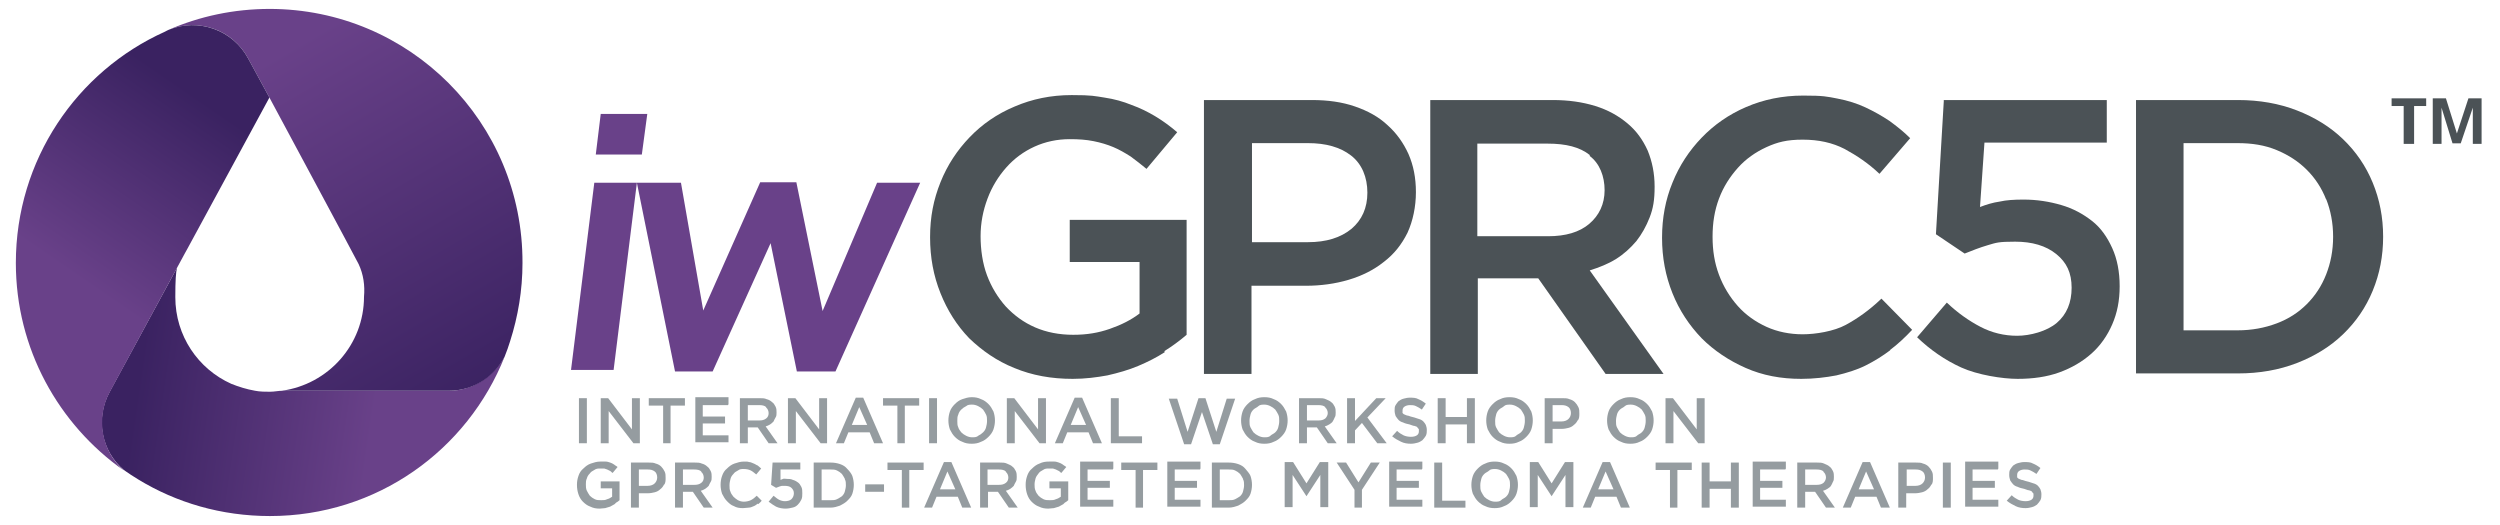 <?xml version="1.0" encoding="UTF-8"?>
<svg id="Layer_1" xmlns="http://www.w3.org/2000/svg" xmlns:xlink="http://www.w3.org/1999/xlink" version="1.1" viewBox="0 0 504.798 106">
  <!-- Generator: Adobe Illustrator 29.7.1, SVG Export Plug-In . SVG Version: 2.1.1 Build 8)  -->
  <defs>
    <style>
      .st0 {
        fill: url(#linear-gradient2);
      }

      .st1 {
        fill: url(#linear-gradient1);
      }

      .st2 {
        fill: url(#linear-gradient3);
      }

      .st3 {
        fill: url(#linear-gradient4);
      }

      .st4 {
        fill: #959ca0;
      }

      .st5 {
        fill: url(#linear-gradient);
      }

      .st6 {
        fill: #4b5256;
      }

      .st7 {
        fill: #694189;
      }
    </style>
    <linearGradient id="linear-gradient" x1="75.556" y1="1057.972" x2="27.868" y2="1050.988" gradientTransform="translate(0 -974.1)" gradientUnits="userSpaceOnUse">
      <stop offset="0" stop-color="#694189"/>
      <stop offset="1" stop-color="#3a2261"/>
    </linearGradient>
    <linearGradient id="linear-gradient1" x1="53.957" y1="1960.43" x2="94.768" y2="2030.449" gradientTransform="translate(0 -1948.2)" xlink:href="#linear-gradient"/>
    <linearGradient id="linear-gradient2" x1="37.3" y1="1998.95" x2="37.8" y2="1998.95" gradientTransform="translate(0 -1948.2)" gradientUnits="userSpaceOnUse">
      <stop offset="0" stop-color="#a1182f"/>
      <stop offset="1" stop-color="#000"/>
    </linearGradient>
    <linearGradient id="linear-gradient3" x1="37.55" y1="-1411" x2="37.55" y2="-1410.1" gradientTransform="translate(0 -1359.8) scale(1 -1)" xlink:href="#linear-gradient2"/>
    <linearGradient id="linear-gradient4" x1="19.249" y1="1032.665" x2="44.049" y2="996.565" xlink:href="#linear-gradient"/>
  </defs>
  <g>
    <path class="st6" d="M235.2,71.1c-1.7,1.1-3.5,2-5.4,2.8s-4,1.4-6.2,1.9c-2.2.4-4.5.7-7,.7-4.3,0-8.2-.7-11.8-2.2-3.5-1.4-6.5-3.5-9.1-6-2.5-2.6-4.4-5.6-5.8-9.1-1.4-3.5-2.1-7.2-2.1-11.3s.7-7.6,2.1-11.1c1.4-3.5,3.4-6.5,5.9-9.1s5.5-4.7,9.1-6.2c3.5-1.5,7.3-2.3,11.5-2.3s4.6.2,6.6.5,3.8.8,5.5,1.5c1.7.6,3.3,1.4,4.8,2.3s3,2,4.4,3.2l-6.2,7.4c-1.1-.9-2.1-1.7-3.2-2.5-1.1-.7-2.3-1.4-3.5-1.9s-2.5-.9-4-1.2c-1.5-.3-3-.4-4.8-.4-2.5,0-4.9.5-7.1,1.5-2.2,1-4.1,2.4-5.7,4.2s-2.9,3.9-3.8,6.3c-.9,2.4-1.4,4.9-1.4,7.6s.4,5.5,1.3,7.9c.9,2.4,2.2,4.5,3.8,6.3,1.7,1.8,3.6,3.2,5.9,4.2,2.3,1,4.9,1.5,7.7,1.5s5.1-.4,7.4-1.2c2.3-.8,4.3-1.8,6-3.1v-10.4h-14.1v-8.5h23.6v23.2c-1.4,1.2-2.9,2.3-4.5,3.3l.1.2Z"/>
    <path class="st6" d="M284.2,47c-1.2,2.4-2.7,4.3-4.8,5.9-2,1.6-4.4,2.8-7.1,3.6s-5.6,1.2-8.6,1.2h-11v17.8h-9.6V20.2h21.8c3.2,0,6.1.4,8.7,1.3s4.8,2.1,6.6,3.8c1.8,1.6,3.2,3.6,4.2,5.8,1,2.3,1.5,4.8,1.5,7.7s-.6,5.8-1.7,8.2ZM272.8,31.4c-2.2-1.7-5.1-2.5-8.7-2.5h-11.3v20h11.3c3.7,0,6.6-.9,8.8-2.7,2.1-1.8,3.2-4.2,3.2-7.3s-1.1-5.8-3.3-7.5Z"/>
    <path class="st6" d="M324.2,75.5l-13.6-19.3h-12.2v19.3h-9.6V20.2h24.7c3.2,0,6,.4,8.6,1.2,2.6.8,4.7,2,6.5,3.5s3.1,3.3,4.1,5.5c.9,2.2,1.4,4.6,1.4,7.3s-.3,4.4-1,6.2-1.6,3.4-2.7,4.8c-1.2,1.4-2.5,2.6-4.1,3.6s-3.4,1.7-5.3,2.3l14.9,20.9h-11.7ZM321,31.3c-2-1.6-4.8-2.3-8.5-2.3h-14.2v18.7h14.3c3.5,0,6.3-.8,8.3-2.5s3.1-4,3.1-6.8-1-5.4-3-6.9v-.2Z"/>
    <path class="st6" d="M381.7,70.7c-1.6,1.2-3.2,2.2-5,3.1s-3.8,1.5-5.9,2c-2.1.4-4.5.7-7.1.7-4.1,0-7.8-.7-11.2-2.2-3.4-1.5-6.4-3.5-8.9-6-2.5-2.6-4.5-5.6-5.9-9.1s-2.1-7.2-2.1-11.2.7-7.7,2.1-11.1c1.4-3.5,3.4-6.5,5.9-9.1s5.5-4.7,9-6.2,7.3-2.3,11.5-2.3,4.8.2,6.9.6,4,1,5.7,1.8,3.3,1.7,4.8,2.7c1.5,1.1,2.9,2.2,4.2,3.5l-6.2,7.2c-2.2-2.1-4.6-3.7-7-5-2.5-1.3-5.3-1.9-8.5-1.9s-5.1.5-7.3,1.5c-2.2,1-4.2,2.4-5.8,4.2-1.6,1.8-2.9,3.8-3.8,6.2s-1.3,4.9-1.3,7.7.4,5.3,1.3,7.7,2.2,4.5,3.8,6.3c1.6,1.8,3.6,3.2,5.8,4.2,2.2,1,4.7,1.5,7.3,1.5s6.3-.6,8.7-1.9c2.4-1.3,4.8-3,7.2-5.3l6.2,6.3c-1.4,1.5-2.9,2.9-4.5,4.1h.1Z"/>
    <path class="st6" d="M392.3,20.2h33.1v8.6h-24.7l-.9,13c1.3-.5,2.6-.9,4-1.1,1.3-.3,2.9-.4,4.8-.4,2.7,0,5.2.4,7.6,1.1s4.4,1.8,6.2,3.2c1.8,1.4,3.1,3.3,4.1,5.5s1.5,4.8,1.5,7.7-.5,5.4-1.5,7.7c-1,2.3-2.4,4.3-4.2,5.9-1.8,1.6-4,2.9-6.5,3.8s-5.3,1.3-8.4,1.3-8.1-.8-11.4-2.3-6.3-3.6-8.9-6.1l6-7c2.2,2.1,4.5,3.7,6.8,4.9,2.3,1.2,4.8,1.8,7.4,1.8s6-.9,8-2.6c2-1.7,3-4.1,3-7.1s-1-5.1-3.1-6.8-4.9-2.5-8.3-2.5-3.8.2-5.5.7-3.2,1.1-4.7,1.7l-5.8-3.9,1.6-27.1h-.2Z"/>
    <path class="st6" d="M479.1,58.7c-1.4,3.4-3.4,6.3-6,8.8s-5.7,4.4-9.3,5.8c-3.6,1.4-7.6,2.1-11.9,2.1h-20.6V20.2h20.6c4.3,0,8.3.7,11.9,2.1s6.7,3.3,9.3,5.8c2.6,2.5,4.6,5.4,6,8.8,1.4,3.4,2.1,7,2.1,10.9s-.7,7.5-2.1,10.9ZM469.7,40.3c-.9-2.3-2.2-4.3-3.9-6-1.7-1.7-3.7-3-6.1-4s-5-1.4-7.9-1.4h-10.9v37.8h10.9c2.9,0,5.5-.5,7.9-1.4s4.4-2.2,6.1-3.9,3-3.7,3.9-6,1.4-4.8,1.4-7.6-.5-5.3-1.4-7.6v.1Z"/>
  </g>
  <g>
    <path class="st7" d="M120,36.9h8.6l-4.7,37.8h-8.6s4.7-37.8,4.7-37.8ZM121.3,23h9.4l-1.1,8.2h-9.3l1-8.2h0Z"/>
    <path class="st7" d="M128.7,36.9h8.8l4.5,25.8,11.5-25.9h7.3l5.3,26,11-25.9h8.7l-17.1,38.1h-7.8l-5.3-25.9-11.7,25.9h-7.6l-7.7-38.1h.1Z"/>
  </g>
  <g>
    <path class="st4" d="M118.5,80.4v9.1h-1.6v-9.1h1.6Z"/>
    <path class="st4" d="M127.6,80.4h1.6v9.1h-1.3l-5-6.5v6.5h-1.6v-9.1h1.5l4.8,6.3v-6.3Z"/>
    <path class="st4" d="M135.5,89.5h-1.6v-7.6h-2.9v-1.5h7.3v1.5h-2.9v7.6h.1Z"/>
    <path class="st4" d="M147,81.8h-5.1v2.3h4.5v1.4h-4.5v2.4h5.2v1.4h-6.7v-9.1h6.7v1.4l-.1.2Z"/>
    <path class="st4" d="M155.2,89.5l-2.2-3.2h-2v3.2h-1.6v-9.1h4c.5,0,1,0,1.4.2.4.1.8.3,1.1.6.3.2.5.5.7.9s.2.8.2,1.2,0,.7-.2,1-.3.6-.4.8c-.2.2-.4.4-.7.6s-.6.3-.9.4l2.4,3.4h-1.9.1ZM154.7,82.2c-.3-.3-.8-.4-1.4-.4h-2.3v3.1h2.3c.6,0,1-.1,1.4-.4s.5-.7.5-1.1-.2-.9-.5-1.1v-.1Z"/>
    <path class="st4" d="M165.4,80.4h1.6v9.1h-1.3l-5-6.5v6.5h-1.6v-9.1h1.5l4.8,6.3v-6.3Z"/>
    <path class="st4" d="M178.2,89.5h-1.7l-.9-2.2h-4.3l-.9,2.2h-1.6l4-9.2h1.5l4,9.2h-.1ZM173.5,82.2l-1.5,3.6h3.1l-1.6-3.6Z"/>
    <path class="st4" d="M182.8,89.5h-1.6v-7.6h-2.9v-1.5h7.3v1.5h-2.9v7.6h.1Z"/>
    <path class="st4" d="M189.2,80.4v9.1h-1.6v-9.1h1.6Z"/>
    <path class="st4" d="M200.6,86.7c-.2.6-.6,1.1-1,1.5s-.9.8-1.5,1c-.6.3-1.2.4-1.9.4s-1.3-.1-1.9-.4c-.6-.2-1.1-.6-1.5-1s-.7-.9-1-1.5c-.2-.6-.3-1.2-.3-1.8s.1-1.2.3-1.8c.2-.6.6-1.1,1-1.5s.9-.8,1.5-1,1.2-.4,1.9-.4,1.3.1,1.9.4c.6.2,1.1.6,1.5,1s.7.9,1,1.5c.2.6.3,1.2.3,1.8s-.1,1.2-.3,1.8ZM199.1,83.7c-.2-.4-.4-.7-.6-1-.3-.3-.6-.5-1-.7s-.8-.3-1.2-.3-.9,0-1.2.3c-.4.2-.7.4-1,.7-.3.3-.5.6-.6,1-.2.4-.2.8-.2,1.3s0,.9.2,1.3c.1.4.4.7.6,1,.3.3.6.5,1,.7s.8.3,1.2.3.9,0,1.2-.3c.4-.2.7-.4,1-.7.3-.3.5-.6.6-1s.2-.8.2-1.3,0-.9-.2-1.3Z"/>
    <path class="st4" d="M209.6,80.4h1.6v9.1h-1.3l-5-6.5v6.5h-1.6v-9.1h1.5l4.8,6.3v-6.3Z"/>
    <path class="st4" d="M222.4,89.5h-1.7l-.9-2.2h-4.3l-.9,2.2h-1.6l4-9.2h1.5l4,9.2h-.1ZM217.7,82.2l-1.5,3.6h3.1l-1.6-3.6Z"/>
    <path class="st4" d="M224.3,80.4h1.6v7.7h4.7v1.4h-6.3v-9.1Z"/>
    <path class="st4" d="M242.1,80.4h1.3l2.2,6.8,2.1-6.7h1.7l-3.1,9.2h-1.4l-2.2-6.5-2.2,6.5h-1.4l-3.1-9.2h1.7l2.1,6.7,2.2-6.8h.1Z"/>
    <path class="st4" d="M259.7,86.7c-.2.6-.6,1.1-1,1.5s-.9.8-1.5,1c-.6.3-1.2.4-1.9.4s-1.3-.1-1.9-.4c-.6-.2-1.1-.6-1.5-1s-.7-.9-1-1.5c-.2-.6-.3-1.2-.3-1.8s.1-1.2.3-1.8c.2-.6.6-1.1,1-1.5s.9-.8,1.5-1c.6-.3,1.2-.4,1.9-.4s1.3.1,1.9.4c.6.2,1.1.6,1.5,1s.7.9,1,1.5c.2.6.3,1.2.3,1.8s-.1,1.2-.3,1.8ZM258.1,83.7c-.2-.4-.4-.7-.6-1-.3-.3-.6-.5-1-.7s-.8-.3-1.2-.3-.9,0-1.2.3-.7.4-1,.7c-.3.3-.5.6-.6,1s-.2.8-.2,1.3,0,.9.2,1.3.4.7.6,1c.3.3.6.5,1,.7s.8.3,1.2.3.9,0,1.2-.3.7-.4,1-.7c.3-.3.5-.6.6-1s.2-.8.2-1.3,0-.9-.2-1.3Z"/>
    <path class="st4" d="M268.1,89.5l-2.2-3.2h-2v3.2h-1.6v-9.1h4c.5,0,1,0,1.4.2s.8.3,1.1.6c.3.2.5.5.7.9s.2.8.2,1.2,0,.7-.2,1c-.1.3-.3.6-.4.8s-.4.4-.7.6-.6.3-.9.4l2.4,3.4h-1.9.1ZM267.6,82.2c-.3-.3-.8-.4-1.4-.4h-2.3v3.1h2.3c.6,0,1-.1,1.4-.4.3-.3.5-.7.5-1.1s-.2-.9-.5-1.1v-.1Z"/>
    <path class="st4" d="M280,89.5h-1.9l-3.1-4.1-1.4,1.5v2.6h-1.6v-9.1h1.6v4.6l4.3-4.6h1.9l-3.7,3.9,3.9,5.2h0Z"/>
    <path class="st4" d="M283.1,83.2c0,.1.2.3.3.4.2.1.4.2.7.3.3,0,.6.2,1.1.3.5.1.9.3,1.3.4s.7.3.9.5c.2.2.4.5.5.7.1.3.2.6.2,1s0,.8-.2,1.2c-.2.3-.4.6-.7.9-.3.2-.6.4-1,.5s-.8.2-1.3.2c-.7,0-1.4-.1-2-.4s-1.2-.6-1.8-1.1l1-1.1c.4.4.9.7,1.3.9.4.2,1,.3,1.5.3s.9-.1,1.2-.3c.3-.2.4-.5.4-.8v-.4c0-.1-.2-.2-.3-.4s-.4-.2-.6-.3c-.3,0-.6-.2-1-.3-.5-.1-.9-.2-1.3-.4-.4-.1-.7-.3-.9-.5s-.4-.5-.6-.8c-.1-.3-.2-.7-.2-1.1s0-.8.2-1.1c.2-.3.4-.6.6-.8.3-.2.6-.4,1-.5s.8-.2,1.2-.2c.7,0,1.3,0,1.8.3.5.2,1,.5,1.5.9l-.8,1.2c-.4-.3-.8-.5-1.2-.7s-.8-.2-1.2-.2-.8.1-1.1.3c-.3.2-.4.5-.4.8v.5l-.1-.2Z"/>
    <path class="st4" d="M291.9,85.7v3.8h-1.6v-9.1h1.6v3.8h4.3v-3.8h1.6v9.1h-1.6v-3.8h-4.3Z"/>
    <path class="st4" d="M309.2,86.7c-.2.6-.6,1.1-1,1.5s-.9.8-1.5,1c-.6.3-1.2.4-1.9.4s-1.3-.1-1.9-.4c-.6-.2-1.1-.6-1.5-1s-.7-.9-1-1.5c-.2-.6-.3-1.2-.3-1.8s.1-1.2.3-1.8c.2-.6.6-1.1,1-1.5s.9-.8,1.5-1c.6-.3,1.2-.4,1.9-.4s1.3.1,1.9.4c.6.2,1.1.6,1.5,1s.7.9,1,1.5c.2.6.3,1.2.3,1.8s-.1,1.2-.3,1.8ZM307.7,83.7c-.2-.4-.4-.7-.6-1-.3-.3-.6-.5-1-.7s-.8-.3-1.2-.3-.9,0-1.2.3-.7.4-1,.7c-.3.3-.5.6-.6,1s-.2.8-.2,1.3,0,.9.2,1.3.4.7.6,1c.3.3.6.5,1,.7s.8.3,1.2.3.9,0,1.2-.3.7-.4,1-.7c.3-.3.5-.6.6-1s.2-.8.2-1.3,0-.9-.2-1.3Z"/>
    <path class="st4" d="M318.6,84.8c-.2.4-.4.7-.8,1-.3.3-.7.5-1.1.6s-.9.2-1.4.2h-1.8v2.9h-1.6v-9.1h3.6c.5,0,1,0,1.4.2.4.1.8.3,1.1.6s.5.6.7,1,.2.8.2,1.3,0,1-.3,1.4v-.1ZM316.7,82.2c-.4-.3-.8-.4-1.4-.4h-1.8v3.3h1.8c.6,0,1.1-.2,1.4-.5s.5-.7.5-1.2-.2-1-.5-1.2Z"/>
    <path class="st4" d="M333.6,86.7c-.2.6-.6,1.1-1,1.5s-.9.8-1.5,1c-.6.3-1.2.4-1.9.4s-1.3-.1-1.9-.4c-.6-.2-1.1-.6-1.5-1s-.7-.9-1-1.5c-.2-.6-.3-1.2-.3-1.8s.1-1.2.3-1.8c.2-.6.6-1.1,1-1.5s.9-.8,1.5-1c.6-.3,1.2-.4,1.9-.4s1.3.1,1.9.4c.6.2,1.1.6,1.5,1s.7.9,1,1.5c.2.6.3,1.2.3,1.8s-.1,1.2-.3,1.8ZM332.1,83.7c-.2-.4-.4-.7-.6-1-.3-.3-.6-.5-1-.7s-.8-.3-1.2-.3-.9,0-1.2.3-.7.4-1,.7c-.3.3-.5.6-.6,1s-.2.8-.2,1.3,0,.9.2,1.3.4.7.6,1c.3.3.6.5,1,.7s.8.3,1.2.3.9,0,1.2-.3.7-.4,1-.7c.3-.3.5-.6.6-1s.2-.8.2-1.3,0-.9-.2-1.3Z"/>
    <path class="st4" d="M342.6,80.4h1.6v9.1h-1.3l-5-6.5v6.5h-1.6v-9.1h1.5l4.8,6.3v-6.3Z"/>
    <path class="st4" d="M124.1,101.8c-.3.2-.6.3-.9.5-.3.1-.7.2-1,.3-.4,0-.7.1-1.1.1-.7,0-1.3-.1-1.9-.4-.6-.2-1.1-.6-1.5-1s-.7-.9-.9-1.5c-.2-.6-.3-1.2-.3-1.9s.1-1.2.3-1.8c.2-.6.5-1.1,1-1.5.4-.4.9-.8,1.5-1s1.2-.4,1.9-.4h1.1c.3,0,.6.1.9.2s.5.2.8.4c.2.2.5.3.7.5l-1,1.2c-.2-.1-.3-.3-.5-.4s-.4-.2-.6-.3-.4-.1-.6-.2h-.8c-.4,0-.8,0-1.2.3-.4.2-.7.4-.9.7-.3.3-.5.6-.6,1-.2.4-.2.8-.2,1.2s0,.9.2,1.3.4.7.6,1c.3.3.6.5,1,.7s.8.2,1.3.2.8,0,1.2-.2c.4-.1.7-.3,1-.5v-1.7h-2.3v-1.4h3.8v3.8c-.2.2-.5.4-.7.5l-.3.3Z"/>
    <path class="st4" d="M134.1,97.8c-.2.4-.4.7-.8,1-.3.3-.7.5-1.1.6-.4.1-.9.2-1.4.2h-1.8v2.9h-1.6v-9.1h3.6c.5,0,1,0,1.4.2.4.1.8.3,1.1.6.3.3.5.6.7,1s.2.8.2,1.3,0,1-.3,1.4v-.1ZM132.2,95.2c-.4-.3-.8-.4-1.4-.4h-1.8v3.3h1.8c.6,0,1.1-.2,1.4-.5s.5-.7.5-1.2-.2-1-.5-1.2Z"/>
    <path class="st4" d="M142.1,102.5l-2.2-3.2h-2v3.2h-1.6v-9.1h4c.5,0,1,0,1.4.2.4.1.8.3,1.1.6.3.2.5.5.7.9s.2.8.2,1.2,0,.7-.2,1-.3.6-.4.8c-.2.2-.4.4-.7.6s-.6.3-.9.4l2.4,3.4h-1.9.1ZM141.6,95.2c-.3-.3-.8-.4-1.4-.4h-2.3v3.1h2.3c.6,0,1-.1,1.4-.4s.5-.7.5-1.1-.2-.9-.5-1.1v-.1Z"/>
    <path class="st4" d="M153,101.7c-.3.2-.5.4-.8.5s-.6.3-1,.3c-.3,0-.7.1-1.2.1-.7,0-1.3-.1-1.8-.4-.6-.2-1-.6-1.4-1s-.7-.9-1-1.5c-.2-.6-.3-1.2-.3-1.8s.1-1.3.3-1.8c.2-.6.5-1.1,1-1.5.4-.4.9-.8,1.5-1s1.2-.4,1.9-.4.8,0,1.1.1c.3,0,.6.2.9.3.3.1.5.3.8.4.2.2.5.4.7.6l-1,1.2c-.4-.3-.7-.6-1.1-.8s-.9-.3-1.4-.3-.8,0-1.2.3c-.4.2-.7.4-.9.7-.3.3-.5.6-.6,1s-.2.8-.2,1.3,0,.9.2,1.3c.1.4.4.7.6,1,.3.3.6.5.9.7.4.2.8.3,1.2.3s1-.1,1.4-.3c.4-.2.8-.5,1.2-.9l1,1c-.2.3-.5.5-.7.7l-.1-.1Z"/>
    <path class="st4" d="M156.2,93.4h5.4v1.4h-4v2.1s.3-.1.5-.2.5,0,.8,0c.4,0,.8,0,1.2.2.4.1.7.3,1,.5s.5.5.7.9.2.8.2,1.3,0,.9-.2,1.3-.4.7-.7,1-.6.5-1.1.6c-.4.1-.9.2-1.4.2s-1.3-.1-1.9-.4c-.5-.3-1-.6-1.5-1l1-1.2c.4.3.7.6,1.1.8s.8.3,1.2.3,1-.1,1.3-.4.5-.7.5-1.2-.2-.8-.5-1.1c-.3-.3-.8-.4-1.4-.4s-.6,0-.9.1-.5.2-.8.3l-1-.6.3-4.5h.2Z"/>
    <path class="st4" d="M172.1,99.7c-.2.6-.6,1-1,1.4s-.9.7-1.5,1c-.6.2-1.2.4-1.9.4h-3.4v-9.1h3.4c.7,0,1.3.1,1.9.3.6.2,1.1.5,1.5,1,.4.4.8.9,1,1.4.2.6.3,1.2.3,1.8s-.1,1.2-.3,1.8h0ZM170.6,96.7c-.2-.4-.4-.7-.6-1-.3-.3-.6-.5-1-.7s-.8-.2-1.3-.2h-1.8v6.2h1.8c.5,0,.9,0,1.3-.2s.7-.4,1-.6c.3-.3.5-.6.6-1s.2-.8.2-1.2,0-.9-.2-1.2v-.1Z"/>
    <path class="st4" d="M174.7,99.3v-1.5h3.8v1.5h-3.8Z"/>
    <path class="st4" d="M183.7,102.5h-1.6v-7.6h-2.9v-1.5h7.3v1.5h-2.9v7.6h.1Z"/>
    <path class="st4" d="M196,102.5h-1.7l-.9-2.2h-4.3l-.9,2.2h-1.6l4-9.2h1.5l4,9.2h-.1ZM191.3,95.2l-1.5,3.6h3.1l-1.6-3.6Z"/>
    <path class="st4" d="M203.7,102.5l-2.2-3.2h-2v3.2h-1.6v-9.1h4c.5,0,1,0,1.4.2s.8.3,1.1.6c.3.2.5.5.7.9s.2.8.2,1.2,0,.7-.2,1-.3.6-.4.8c-.2.2-.4.4-.7.6s-.6.3-.9.4l2.4,3.4h-1.9.1ZM203.1,95.2c-.3-.3-.8-.4-1.4-.4h-2.3v3.1h2.3c.6,0,1-.1,1.4-.4s.5-.7.5-1.1-.2-.9-.5-1.1v-.1Z"/>
    <path class="st4" d="M214.7,101.8c-.3.2-.6.3-.9.5-.3.1-.7.2-1,.3-.4,0-.7.1-1.1.1-.7,0-1.3-.1-1.9-.4-.6-.2-1.1-.6-1.5-1s-.7-.9-.9-1.5-.3-1.2-.3-1.9.1-1.2.3-1.8c.2-.6.5-1.1,1-1.5.4-.4.9-.8,1.5-1,.6-.3,1.2-.4,1.9-.4h1.1c.3,0,.6.1.9.2.3.1.5.2.8.4.2.2.5.3.7.5l-1,1.2c-.2-.1-.3-.3-.5-.4l-.6-.3c-.2-.1-.4-.1-.6-.2h-.8c-.4,0-.8,0-1.2.3-.4.2-.7.4-.9.7s-.5.6-.6,1-.2.8-.2,1.2,0,.9.2,1.3c.1.4.4.7.6,1,.3.3.6.5,1,.7s.8.2,1.3.2.8,0,1.2-.2c.4-.1.7-.3,1-.5v-1.7h-2.3v-1.4h3.8v3.8c-.2.2-.5.4-.7.5l-.3.3Z"/>
    <path class="st4" d="M224.7,94.8h-5.1v2.3h4.5v1.4h-4.5v2.4h5.2v1.4h-6.7v-9.1h6.7v1.4l-.1.2Z"/>
    <path class="st4" d="M230.9,102.5h-1.6v-7.6h-2.9v-1.5h7.3v1.5h-2.9v7.6h.1Z"/>
    <path class="st4" d="M242.3,94.8h-5.1v2.3h4.5v1.4h-4.5v2.4h5.2v1.4h-6.7v-9.1h6.7v1.4l-.1.2Z"/>
    <path class="st4" d="M252.5,99.7c-.2.6-.6,1-1,1.4s-.9.7-1.5,1c-.6.2-1.2.4-1.9.4h-3.4v-9.1h3.4c.7,0,1.3.1,1.9.3.6.2,1.1.5,1.5,1s.8.9,1,1.4c.2.6.3,1.2.3,1.8s-.1,1.2-.3,1.8h0ZM251,96.7c-.2-.4-.4-.7-.6-1-.3-.3-.6-.5-1-.7s-.8-.2-1.3-.2h-1.8v6.2h1.8c.5,0,.9,0,1.3-.2.4-.2.7-.4,1-.6.3-.3.5-.6.6-1s.2-.8.2-1.2,0-.9-.2-1.2v-.1Z"/>
    <path class="st4" d="M263.8,100.2h0l-2.8-4.3v6.5h-1.6v-9.1h1.7l2.7,4.3,2.7-4.3h1.7v9.1h-1.6v-6.5l-2.8,4.3h0Z"/>
    <path class="st4" d="M275.1,102.5h-1.6v-3.6l-3.6-5.5h1.9l2.5,4,2.5-4h1.8l-3.6,5.5v3.6h.1Z"/>
    <path class="st4" d="M287.1,94.8h-5.1v2.3h4.5v1.4h-4.5v2.4h5.2v1.4h-6.7v-9.1h6.7v1.4l-.1.2Z"/>
    <path class="st4" d="M289.6,93.4h1.6v7.7h4.7v1.4h-6.3v-9.1h0Z"/>
    <path class="st4" d="M306.2,99.7c-.2.6-.6,1.1-1,1.5s-.9.8-1.5,1c-.6.3-1.2.4-1.9.4s-1.3-.1-1.9-.4c-.6-.2-1.1-.6-1.5-1s-.7-.9-1-1.5c-.2-.6-.3-1.2-.3-1.8s.1-1.2.3-1.8c.2-.6.6-1.1,1-1.5s.9-.8,1.5-1c.6-.3,1.2-.4,1.9-.4s1.3.1,1.9.4c.6.2,1.1.6,1.5,1s.7.9,1,1.5c.2.6.3,1.2.3,1.8s-.1,1.2-.3,1.8ZM304.7,96.7c-.2-.4-.4-.7-.6-1-.3-.3-.6-.5-1-.7s-.8-.3-1.2-.3-.9,0-1.2.3-.7.4-1,.7c-.3.3-.5.6-.6,1s-.2.8-.2,1.3,0,.9.2,1.3.4.7.6,1c.3.3.6.5,1,.7s.8.3,1.2.3.9,0,1.2-.3.7-.4,1-.7c.3-.3.5-.6.6-1s.2-.8.2-1.3,0-.9-.2-1.3Z"/>
    <path class="st4" d="M313.3,100.2h0l-2.8-4.3v6.5h-1.6v-9.1h1.7l2.7,4.3,2.7-4.3h1.7v9.1h-1.6v-6.5l-2.8,4.3h0Z"/>
    <path class="st4" d="M329,102.5h-1.7l-.9-2.2h-4.3l-.9,2.2h-1.6l4-9.2h1.5l4,9.2h-.1ZM324.2,95.2l-1.5,3.6h3.1l-1.6-3.6Z"/>
    <path class="st4" d="M338.8,102.5h-1.6v-7.6h-2.9v-1.5h7.3v1.5h-2.9v7.6h.1Z"/>
    <path class="st4" d="M345.2,98.7v3.8h-1.6v-9.1h1.6v3.8h4.3v-3.8h1.6v9.1h-1.6v-3.8h-4.3Z"/>
    <path class="st4" d="M360.5,94.8h-5.1v2.3h4.5v1.4h-4.5v2.4h5.2v1.4h-6.7v-9.1h6.7v1.4l-.1.2Z"/>
    <path class="st4" d="M368.7,102.5l-2.2-3.2h-2v3.2h-1.6v-9.1h4c.5,0,1,0,1.4.2s.8.3,1.1.6c.3.2.5.5.7.9s.2.8.2,1.2,0,.7-.2,1c-.1.3-.3.6-.4.8s-.4.4-.7.6-.6.3-.9.4l2.4,3.4h-1.9.1ZM368.2,95.2c-.3-.3-.8-.4-1.4-.4h-2.3v3.1h2.3c.6,0,1-.1,1.4-.4.3-.3.5-.7.5-1.1s-.2-.9-.5-1.1v-.1Z"/>
    <path class="st4" d="M381.5,102.5h-1.7l-.9-2.2h-4.3l-.9,2.2h-1.6l4-9.2h1.5l4,9.2h-.1ZM376.8,95.2l-1.5,3.6h3.1l-1.6-3.6Z"/>
    <path class="st4" d="M390,97.8c-.2.4-.4.7-.8,1-.3.3-.7.5-1.1.6s-.9.2-1.4.2h-1.8v2.9h-1.6v-9.1h3.6c.5,0,1,0,1.4.2.4.1.8.3,1.1.6s.5.6.7,1,.2.8.2,1.3,0,1-.3,1.4v-.1ZM388.2,95.2c-.4-.3-.8-.4-1.4-.4h-1.8v3.3h1.8c.6,0,1.1-.2,1.4-.5s.5-.7.5-1.2-.2-1-.5-1.2Z"/>
    <path class="st4" d="M393.9,93.4v9.1h-1.6v-9.1h1.6Z"/>
    <path class="st4" d="M403.4,94.8h-5.1v2.3h4.5v1.4h-4.5v2.4h5.2v1.4h-6.7v-9.1h6.7v1.4l-.1.2Z"/>
    <path class="st4" d="M407.2,96.2c0,.1.2.3.3.4.2.1.4.2.7.3.3,0,.6.2,1.1.3.5.1.9.3,1.3.4s.7.3.9.5c.2.2.4.5.5.7.1.3.2.6.2,1s0,.8-.2,1.2c-.2.3-.4.6-.7.9-.3.2-.6.4-1,.5s-.8.2-1.3.2c-.7,0-1.4-.1-2-.4s-1.2-.6-1.8-1.1l1-1.1c.4.4.9.7,1.3.9.4.2,1,.3,1.5.3s.9-.1,1.2-.3c.3-.2.4-.5.4-.8v-.4c0-.1-.2-.2-.3-.4s-.4-.2-.6-.3c-.3,0-.6-.2-1-.3-.5-.1-.9-.2-1.3-.4-.4-.1-.7-.3-.9-.5s-.4-.5-.6-.8c-.1-.3-.2-.7-.2-1.1s0-.8.2-1.1c.2-.3.4-.6.6-.8.3-.2.6-.4,1-.5s.8-.2,1.2-.2c.7,0,1.3,0,1.8.3.5.2,1,.5,1.5.9l-.8,1.2c-.4-.3-.8-.5-1.2-.7s-.8-.2-1.2-.2-.8.1-1.1.3c-.3.2-.4.5-.4.8v.5l-.1-.2Z"/>
  </g>
  <g>
    <path class="st6" d="M487.343,29.054h-1.995v-7.646h-2.438v-1.551h6.981v1.551h-2.438v7.646h-.111Z"/>
    <path class="st6" d="M495.21,28.944l-2.216-7.203h0v7.313h-1.773v-9.197h2.659l2.216,7.092h0l2.327-7.092h2.659v9.197h-1.773v-7.313h0l-2.438,7.203h-1.662,0Z"/>
  </g>
  <g>
    <path class="st5" d="M90.7,78.9h-33.6c-.9,0-1.7.2-2.6.2s-2,0-3-.2c-1.7-.3-3.3-.8-4.8-1.4-6.7-3-11.3-9.7-11.3-17.5,0-3.362.112-4.974.343-5.932l-13.643,25.132c-2.9,5.4-1.6,11.9,2.9,15.7,1,.7,1.9,1.3,2.9,1.9,7.7,4.7,16.8,7.4,26.6,7.4,21.6,0,39.9-13.3,47.4-32.2-2.301,4.164-6.621,6.9-11.2,6.9Z"/>
    <g>
      <path class="st1" d="M54.5,1.8c-7.3,0-14.2,1.5-20.4,4.2,6-2.4,12.9,0,16,5.8h0l4.3,7.9s18,33.5,18,33.6h0c1,2.1,1.3,4.4,1.1,6.6h0c0,9.7-7.2,17.7-16.6,19h33.695c5,0,9.205-2.8,11.305-6.9.4-1,.8-2.1,1.1-3.1,1.6-5,2.5-10.3,2.5-15.8.1-28.4-22.8-51.3-51.1-51.3h.1Z"/>
      <path class="st0" d="M37.3,51.2l.5-.9c-.2.3-.3.6-.5.9Z"/>
    </g>
    <path class="st2" d="M37.3,51.2l.5-.9c-.2.3-.3.6-.5.9Z"/>
    <path class="st3" d="M50.1,11.8h0c-3.1-5.8-10.1-8.2-16-5.8-.239.112-.437.195-.8.4C15.5,14.4,3.2,32.3,3.2,53.1c0,17.3,8.6,32.6,21.8,41.9-4.4-3.8-5.7-10.4-2.9-15.7h0l15.2-28.1c.2-.3.3-.6.5-.9l16.6-30.6s-4.3-7.9-4.3-7.9Z"/>
  </g>
</svg>